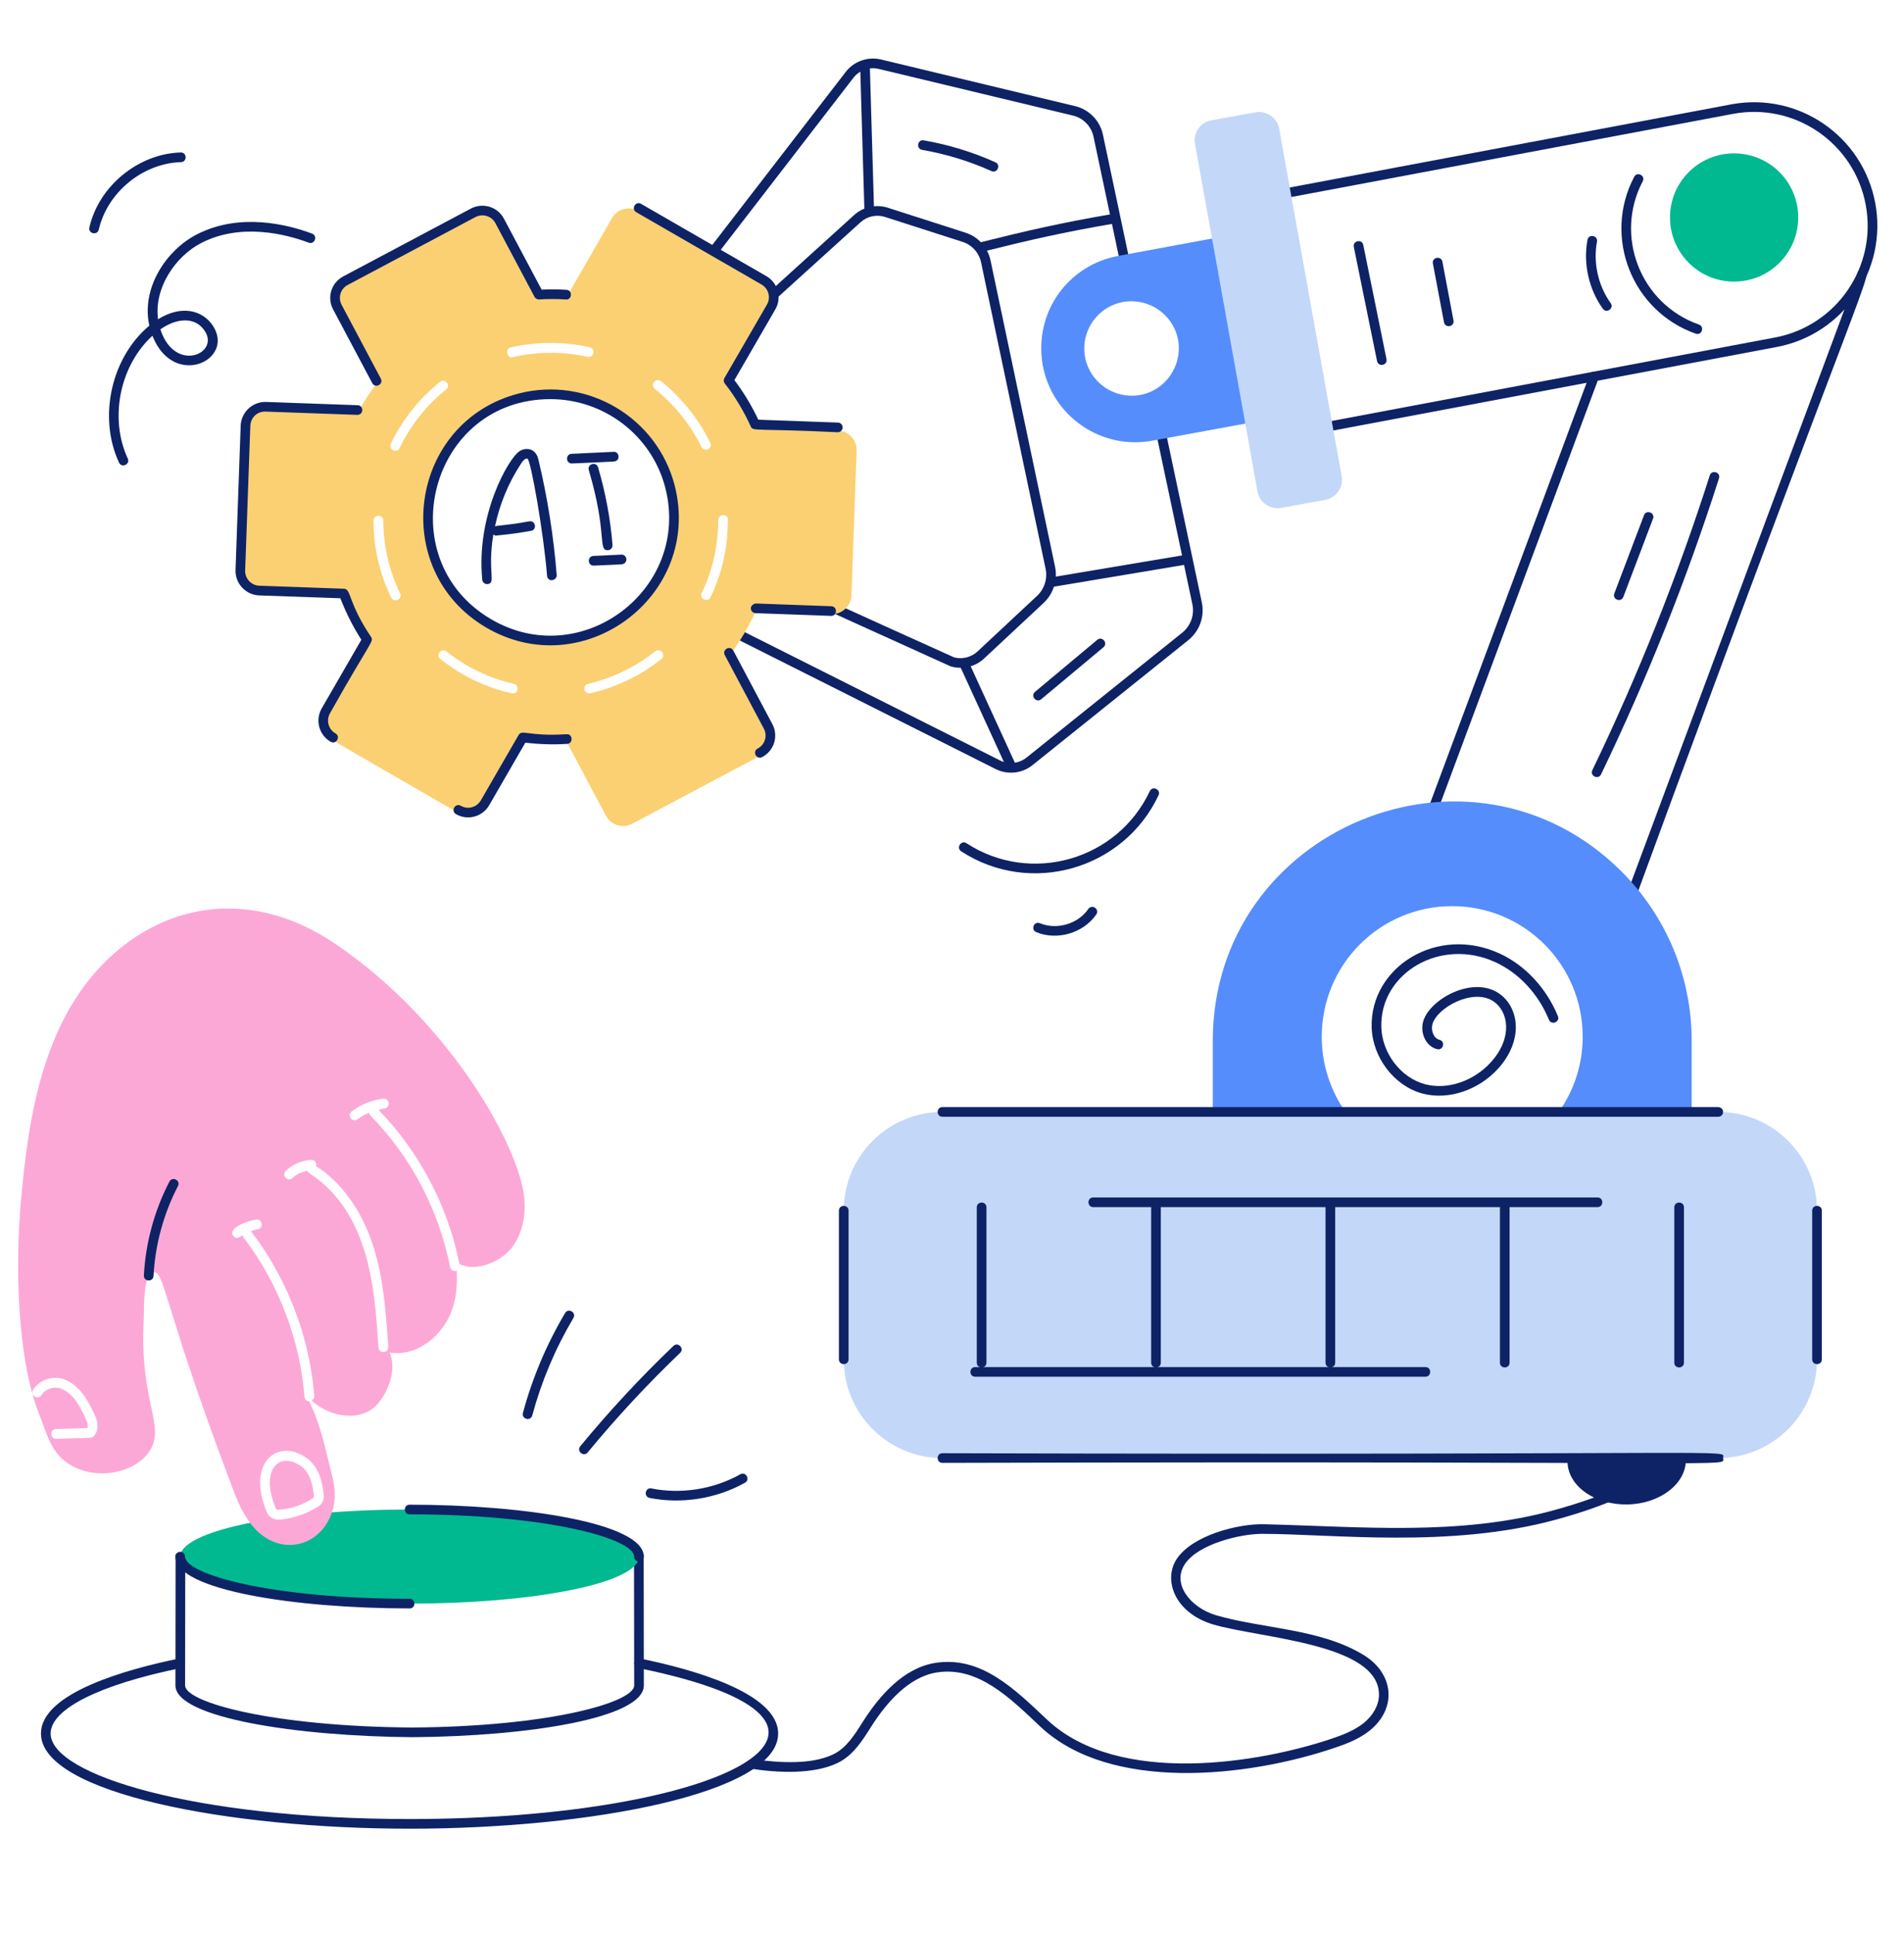 <svg id="ai-automation" viewBox="5.94 6.16 98.56 100.1" xml:space="preserve" xmlns="http://www.w3.org/2000/svg" style="max-height: 500px" width="98.56" height="100.1">
  <g>
    <g>
      <g>
        <g>
          <path d="M59.828,95.557c-1.589-1.498-3.257-3.183-5.411-2.833&#10;&#9;&#9;&#9;&#9;&#9;c-1.446,0.235-2.601,1.571-3.387,2.814c-0.464,0.733-0.943,1.491-1.739,1.871&#10;&#9;&#9;&#9;&#9;&#9;c-1.242,0.596-3.095,0.508-4.456,0.296c-0.325-0.051-0.252-0.545,0.078-0.494&#10;&#9;&#9;&#9;&#9;&#9;c0.188,0.03,0.367,0.05,0.555,0.069c1.605,0.177,2.785,0.073,3.607-0.322&#10;&#9;&#9;&#9;&#9;&#9;c0.666-0.318,1.087-0.983,1.532-1.688c0.874-1.38,2.123-2.779,3.729-3.04&#10;&#9;&#9;&#9;&#9;&#9;c2.382-0.385,4.11,1.334,5.832,2.96c3.709,3.439,10.999,2.217,14.722,0.952&#10;&#9;&#9;&#9;&#9;&#9;c0.54-0.18,1.156-0.416,1.643-0.803c0.492-0.402,0.781-0.929,0.789-1.444&#10;&#9;&#9;&#9;&#9;&#9;c0.039-2.676-6.096-2.929-8.592-3.66c-2.012-0.609-2.591-2.33-1.867-3.404&#10;&#9;&#9;&#9;&#9;&#9;c0.817-1.212,3.155-1.808,4.483-1.782c5.01,0.12,10.114,0.624,15.023-0.723&#10;&#9;&#9;&#9;&#9;&#9;c2.889-0.793,4.737-1.722,4.826-2.424c0.031-0.243-0.183-0.498-0.636-0.757&#10;&#9;&#9;&#9;&#9;&#9;c-0.286-0.163-0.04-0.6,0.248-0.434c0.646,0.369,0.942,0.791,0.884,1.253&#10;&#9;&#9;&#9;&#9;&#9;c-0.153,1.213-2.907,2.216-5.189,2.843c-5.499,1.51-11.611,0.74-15.233,0.74&#10;&#9;&#9;&#9;&#9;&#9;c-1.089,0-3.279,0.504-3.992,1.562c-0.687,1.022,0.273,2.245,1.596,2.646&#10;&#9;&#9;&#9;&#9;&#9;c2.44,0.714,5.391,0.685,7.65,2.059c1.542,0.938,1.778,2.725,0.323,3.914&#10;&#9;&#9;&#9;&#9;&#9;c-0.55,0.437-1.217,0.693-1.797,0.887&#10;&#9;&#9;&#9;&#9;&#9;C70.442,98.182,63.42,98.889,59.828,95.557z" fill="#0e2365"/>
        </g>
      </g>
    </g>
    <g>
      <g>
        <path d="M93.208,81.688c0.029,1.25-1.319,2.298-3.006,2.337&#10;&#9;&#9;&#9;&#9;c-1.697,0.039-3.092-0.945-3.121-2.195c-0.029-1.26,1.319-2.298,3.016-2.337&#10;&#9;&#9;&#9;&#9;C91.784,79.454,93.179,80.428,93.208,81.688z" fill="#0e2365"/>
      </g>
    </g>
    <g>
      <g>
        <g>
          <path d="M27.146,100.808c-9.381,0-19.085-1.842-19.085-4.926&#10;&#9;&#9;&#9;&#9;&#9;c0-2.112,4.488-3.34,7.163-3.884c0.32-0.068,0.427,0.423,0.1,0.49&#10;&#9;&#9;&#9;&#9;&#9;c-4.234,0.861-6.763,2.129-6.763,3.394c0,2.137,7.468,4.426,18.585,4.426&#10;&#9;&#9;&#9;&#9;&#9;c16.183,0,25.829-4.966,11.822-7.819c-0.326-0.067-0.221-0.559,0.1-0.49&#10;&#9;&#9;&#9;&#9;&#9;c2.672,0.544,7.153,1.773,7.153,3.884&#10;&#9;&#9;&#9;&#9;&#9;C46.222,98.965,36.523,100.808,27.146,100.808z" fill="#0e2365"/>
        </g>
      </g>
    </g>
    <g>
      <g>
        <g>
          <g>
            <path d="M27.293,96.071c-5.951-0.043-12.272-0.997-12.272-2.68&#10;&#9;&#9;&#9;&#9;&#9;&#9;c0-0.009,0.009-6.775,0.009-6.775l0.5,0.001l-0.009,6.774&#10;&#9;&#9;&#9;&#9;&#9;&#9;c0,0.875,4.479,2.128,11.772,2.18c7.107-0.051,11.475-1.304,11.475-2.18&#10;&#9;&#9;&#9;&#9;&#9;&#9;l-0.009-6.774l0.5-0.001c0,0,0.009,6.766,0.009,6.775&#10;&#9;&#9;&#9;&#9;&#9;&#9;C39.267,95.094,33.243,96.028,27.293,96.071z" fill="#0e2365"/>
          </g>
        </g>
        <g>
          <g>
            <path d="M27.144,84.288c-1.672,0-3.261,0.072-4.704,0.2&#10;&#9;&#9;&#9;&#9;&#9;&#9;c-0.742,0.866-2.086,0.932-2.943,0.375c-2.584,0.448-4.227,1.117-4.227,1.864&#10;&#9;&#9;&#9;&#9;&#9;&#9;c0,1.344,5.311,2.43,11.874,2.43s11.874-1.086,11.874-2.43&#10;&#9;&#9;&#9;&#9;&#9;&#9;C39.018,85.383,33.707,84.288,27.144,84.288z" fill="#01b990"/>
          </g>
        </g>
        <g>
          <g>
            <path d="M33.072,68.102c-0.286-2.628-3.782-8.973-9.656-13.011&#10;&#9;&#9;&#9;&#9;&#9;&#9;c-5.705-3.939-11.512-1.34-14.149,3.761&#10;&#9;&#9;&#9;&#9;&#9;&#9;c-1.484,2.877-1.942,6.16-2.236,9.382c-0.303,3.342-0.228,8.16,0.935,11.12&#10;&#9;&#9;&#9;&#9;&#9;&#9;c0.366,0.915,0.579,1.901,1.423,2.5c1.41,1.002,3.499,0.569,4.259-0.539&#10;&#9;&#9;&#9;&#9;&#9;&#9;c0.918-1.316-0.479-2.524-0.274-6.729c0.03-0.485-0.029-2.121,0.325-2.429&#10;&#9;&#9;&#9;&#9;&#9;&#9;c0.757-0.686,0.408,0.809,4.208,10.835c0.295,0.803,0.62,1.616,1.199,2.257&#10;&#9;&#9;&#9;&#9;&#9;&#9;c1.433,1.575,3.659,0.905,4.106-1.138c0.173-0.813-0.071-1.504-0.264-2.318&#10;&#9;&#9;&#9;&#9;&#9;&#9;c-0.242-1.031-0.528-2.14-1.001-3.101c-0.128-0.005-0.235-0.101-0.244-0.231&#10;&#9;&#9;&#9;&#9;&#9;&#9;c-0.23-2.963-1.353-5.896-3.161-8.258c-0.026-0.034-0.024-0.076-0.031-0.116&#10;&#9;&#9;&#9;&#9;&#9;&#9;c-0.045,0.03-0.097,0.049-0.14,0.083c-0.11,0.088-0.271,0.068-0.356-0.041&#10;&#9;&#9;&#9;&#9;&#9;&#9;c-0.31-0.389,0.7-0.78,1.187-0.846c0.33-0.048,0.403,0.459,0.067,0.503&#10;&#9;&#9;&#9;&#9;&#9;&#9;c-0.119,0.016-0.232,0.056-0.345,0.095c0.057,0.102,2.886,3.399,3.284,8.539&#10;&#9;&#9;&#9;&#9;&#9;&#9;c0.008,0.102-0.056,0.179-0.14,0.226c0.925,0.864,2.57,1.155,3.43,0.168&#10;&#9;&#9;&#9;&#9;&#9;&#9;c0.589-0.691,0.976-1.809,0.61-2.653c1.423,0.244,2.805-0.894,3.253-2.277&#10;&#9;&#9;&#9;&#9;&#9;&#9;c0.219-0.64,0.252-1.308,0.218-1.975c-0.017,0.007-0.026,0.026-0.044,0.029&#10;&#9;&#9;&#9;&#9;&#9;&#9;c-0.146,0.026-0.273-0.069-0.298-0.201c-0.568-2.934-2.035-5.723-4.133-7.852&#10;&#9;&#9;&#9;&#9;&#9;&#9;c-0.037-0.037-0.046-0.087-0.055-0.135c-0.21,0.09-0.414,0.198-0.598,0.336&#10;&#9;&#9;&#9;&#9;&#9;&#9;c-0.269,0.202-0.574-0.207-0.304-0.407c0.474-0.355,1.037-0.581,1.626-0.653&#10;&#9;&#9;&#9;&#9;&#9;&#9;c0.338-0.045,0.393,0.464,0.062,0.504c-0.102,0.012-0.198,0.053-0.298,0.076&#10;&#9;&#9;&#9;&#9;&#9;&#9;c2.114,2.175,3.597,4.998,4.184,7.972c0.868,0.44,2.135-0.118,2.689-0.816&#10;&#9;&#9;&#9;&#9;&#9;&#9;C32.991,70.034,33.174,69.038,33.072,68.102z M10.611,80.574&#10;&#9;&#9;&#9;&#9;&#9;&#9;c-0.18,0.006,0.653-0.021-1.764,0.056c-0.332,0-0.338-0.498-0.008-0.508&#10;&#9;&#9;&#9;&#9;&#9;&#9;l1.626-0.051c0.068-0.211-0.078-0.431-0.114-0.535&#10;&#9;&#9;&#9;&#9;&#9;&#9;c-0.218-0.48-0.594-1.278-1.279-1.514c-0.353-0.125-0.786,0.029-0.986,0.344&#10;&#9;&#9;&#9;&#9;&#9;&#9;c-0.18,0.283-0.61,0.011-0.429-0.273c0.327-0.513,1.005-0.751,1.581-0.551&#10;&#9;&#9;&#9;&#9;&#9;&#9;c0.881,0.305,1.342,1.272,1.632,1.911&#10;&#9;&#9;&#9;&#9;&#9;&#9;C11.153,80.074,10.868,80.566,10.611,80.574z M21.829,81.637&#10;&#9;&#9;&#9;&#9;&#9;&#9;c0.671,0.491,0.818,1.334,0.87,1.925c0.021,0.223-0.088,0.445-0.278,0.566&#10;&#9;&#9;&#9;&#9;&#9;&#9;c0,0,0,0,0,0c-1.103,0.703-2.203,0.698-2.103,0.68&#10;&#9;&#9;&#9;&#9;&#9;&#9;c-0.243,0-0.472-0.15-0.564-0.373C18.67,81.853,20.33,80.542,21.829,81.637z&#10;&#9;&#9;&#9;&#9;&#9;&#9; M25.263,70.667c0.539,1.69,0.659,3.475,0.774,5.201&#10;&#9;&#9;&#9;&#9;&#9;&#9;c0.01,0.14-0.096,0.261-0.236,0.27c-0.006,0-0.012,0-0.017,0&#10;&#9;&#9;&#9;&#9;&#9;&#9;c-0.133,0-0.244-0.103-0.253-0.237c-0.114-1.696-0.231-3.449-0.752-5.081&#10;&#9;&#9;&#9;&#9;&#9;&#9;c-0.98-3.078-2.805-3.831-2.958-4.062c-0.271,0.063-0.532,0.176-0.732,0.367&#10;&#9;&#9;&#9;&#9;&#9;&#9;c-0.244,0.231-0.594-0.134-0.351-0.367c0.348-0.334,0.826-0.541,1.309-0.568&#10;&#9;&#9;&#9;&#9;&#9;&#9;c0.138-0.014,0.259,0.099,0.268,0.239c0.002,0.029-0.019,0.049-0.026,0.075&#10;&#9;&#9;&#9;&#9;&#9;&#9;C23.62,67.356,24.675,68.822,25.263,70.667z" fill="#fca8d7"/>
          </g>
        </g>
        <g>
          <g>
            <path d="M38.767,86.727c0-0.914-4.422-2.189-11.623-2.189&#10;&#9;&#9;&#9;&#9;&#9;&#9;c-0.331,0-0.331-0.5,0-0.5c5.877,0,12.123,0.942,12.123,2.689&#10;&#9;&#9;&#9;&#9;&#9;&#9;C39.267,87.058,38.767,87.058,38.767,86.727z" fill="#0e2365"/>
          </g>
        </g>
      </g>
      <g>
        <g>
          <path d="M27.144,89.407c-5.877,0-12.124-0.939-12.124-2.68&#10;&#9;&#9;&#9;&#9;&#9;c0-0.331,0.5-0.331,0.5,0c0,0.91,4.422,2.18,11.624,2.18&#10;&#9;&#9;&#9;&#9;&#9;C27.475,88.907,27.475,89.407,27.144,89.407z" fill="#0e2365"/>
        </g>
      </g>
    </g>
    <g>
      <g>
        <g>
          <path d="M13.388,72.17c0.088-1.683,0.545-3.361,1.321-4.853&#10;&#9;&#9;&#9;&#9;&#9;c0.153-0.292,0.596-0.063,0.443,0.23c-0.743,1.429-1.181,3.037-1.265,4.649&#10;&#9;&#9;&#9;&#9;&#9;C13.87,72.53,13.371,72.502,13.388,72.17z" fill="#0e2365"/>
        </g>
      </g>
      <g>
        <g>
          <g>
            <path d="M20.321,84.301c0.649-0.034,1.246-0.23,1.825-0.6&#10;&#9;&#9;&#9;&#9;&#9;&#9;c0.03-0.019,0.049-0.058,0.046-0.093c-0.068-0.784-0.279-1.279-0.663-1.56&#10;&#9;&#9;&#9;&#9;&#9;&#9;c-1.076-0.786-2.179,0.11-1.306,2.194&#10;&#9;&#9;&#9;&#9;&#9;&#9;C20.238,84.277,20.286,84.303,20.321,84.301z" fill="#fca8d7"/>
          </g>
        </g>
      </g>
    </g>
    <g>
      <g>
        <path d="M90.011,52.808c12.702-34.14,11.982-32.118,12.079-32.518&#10;&#9;&#9;&#9;&#9;c0.033-0.134,0.173-0.214,0.303-0.183c0.609,0.149,0.456-0.845-11.913,32.876&#10;&#9;&#9;&#9;&#9;C90.365,53.292,89.895,53.12,90.011,52.808z" fill="#0e2365"/>
      </g>
    </g>
    <g>
      <g>
        <path d="M79.786,48.229l8.438-22.67c0.115-0.311,0.583-0.135,0.469,0.175&#10;&#9;&#9;&#9;&#9;l-8.438,22.67C80.141,48.712,79.671,48.54,79.786,48.229z" fill="#0e2365"/>
      </g>
    </g>
    <g>
      <g>
        <path d="M93.51,60.042v5.712h-9.179c2.104-1.138,3.537-3.375,3.537-5.936&#10;&#9;&#9;&#9;&#9;c0-3.741-3.029-6.759-6.759-6.759c-3.73,0-6.749,3.019-6.749,6.759&#10;&#9;&#9;&#9;&#9;c0,2.561,1.423,4.798,3.527,5.936h-9.168v-5.712&#10;&#9;&#9;&#9;&#9;c0-11.035,13.404-16.53,21.162-8.772C92.128,53.516,93.51,56.617,93.51,60.042z" fill="#558dfd"/>
      </g>
    </g>
    <g>
      <g>
        <path d="M99.997,68.821v7.693c0,2.824-2.287,5.111-5.111,5.111H54.727&#10;&#9;&#9;&#9;&#9;c-2.824,0-5.111-2.287-5.111-5.111v-7.693c0-2.824,2.287-5.111,5.111-5.111&#10;&#9;&#9;&#9;&#9;h40.159C97.71,63.71,99.997,65.997,99.997,68.821z" fill="#c3d7f9"/>
      </g>
    </g>
    <g>
      <g>
        <path d="M99.747,76.514v-7.693c0-0.331,0.5-0.331,0.5,0v7.693&#10;&#9;&#9;&#9;&#9;C100.247,76.844,99.747,76.844,99.747,76.514z" fill="#0e2365"/>
      </g>
    </g>
    <g>
      <g>
        <path d="M94.886,63.96H54.726c-0.331,0-0.331-0.5,0-0.5H94.886&#10;&#9;&#9;&#9;&#9;c0.138,0,0.25,0.112,0.25,0.25S95.023,63.96,94.886,63.96z" fill="#0e2365"/>
      </g>
    </g>
    <g>
      <g>
        <path d="M49.366,76.514v-7.693c0-0.331,0.5-0.331,0.5,0v7.693&#10;&#9;&#9;&#9;&#9;C49.866,76.844,49.366,76.844,49.366,76.514z" fill="#0e2365"/>
      </g>
    </g>
    <g>
      <g>
        <path d="M54.726,81.874c-0.331,0-0.331-0.5,0-0.5&#10;&#9;&#9;&#9;&#9;c42.423,0.117,40.409-0.24,40.409,0.25C95.136,82.119,97.051,81.757,54.726,81.874z" fill="#0e2365"/>
      </g>
    </g>
    <g>
      <g>
        <g>
          <path d="M57.442,45.945l-13.594-6.83c-0.116-0.059-0.169-0.197-0.119-0.318&#10;&#9;&#9;&#9;&#9;&#9;c1.3-3.103,1.19-3.087,1.377-3.164c0.187-0.07-0.414-0.24,10.212,4.546&#10;&#9;&#9;&#9;&#9;&#9;c0.404,0.121,0.89,0.01,1.225-0.303l3.08-2.876&#10;&#9;&#9;&#9;&#9;&#9;c0.379-0.354,0.549-0.891,0.443-1.398l-3.34-15.856&#10;&#9;&#9;&#9;&#9;&#9;c-0.104-0.501-0.471-0.91-0.957-1.066l-4.021-1.292&#10;&#9;&#9;&#9;&#9;&#9;c-0.438-0.139-0.918-0.035-1.257,0.271l-4.562,4.134&#10;&#9;&#9;&#9;&#9;&#9;c-0.093,0.085-0.233,0.086-0.33,0.005l-2.88-2.452&#10;&#9;&#9;&#9;&#9;&#9;c-0.102-0.086-0.117-0.237-0.036-0.343l7.023-9.104&#10;&#9;&#9;&#9;&#9;&#9;c0.427-0.565,1.151-0.825,1.842-0.659l10.051,2.415&#10;&#9;&#9;&#9;&#9;&#9;c0.718,0.172,1.28,0.75,1.433,1.472l1.461,6.906&#10;&#9;&#9;&#9;&#9;&#9;c0.07,0.324-0.423,0.425-0.488,0.104l-1.461-6.906&#10;&#9;&#9;&#9;&#9;&#9;c-0.113-0.535-0.53-0.962-1.062-1.089L51.431,9.728&#10;&#9;&#9;&#9;&#9;&#9;c-0.493-0.118-1.018,0.066-1.327,0.476l-6.879,8.917l2.531,2.155l4.399-3.987&#10;&#9;&#9;&#9;&#9;&#9;c0.472-0.427,1.142-0.57,1.745-0.377l4.021,1.292&#10;&#9;&#9;&#9;&#9;&#9;c0.658,0.211,1.154,0.763,1.295,1.439l3.34,15.856&#10;&#9;&#9;&#9;&#9;&#9;c0.141,0.678-0.086,1.393-0.592,1.866l-3.08,2.876&#10;&#9;&#9;&#9;&#9;&#9;c-0.465,0.436-1.131,0.59-1.743,0.404l-9.81-4.446l-1.052,2.571l13.391,6.729&#10;&#9;&#9;&#9;&#9;&#9;c0.46,0.243,1.012,0.189,1.411-0.132l8.054-6.459&#10;&#9;&#9;&#9;&#9;&#9;c0.442-0.355,0.645-0.921,0.527-1.477l-2.054-9.708&#10;&#9;&#9;&#9;&#9;&#9;c-0.07-0.324,0.422-0.427,0.488-0.104l2.054,9.708&#10;&#9;&#9;&#9;&#9;&#9;c0.157,0.741-0.112,1.496-0.703,1.97l-8.054,6.459&#10;&#9;&#9;&#9;&#9;&#9;C58.85,46.195,58.087,46.284,57.442,45.945z" fill="#0e2365"/>
        </g>
      </g>
      <g>
        <g>
          <path d="M49.305,28.441l-4.279-0.152c-0.26-0.607-0.775-1.511-1.372-2.277&#10;&#9;&#9;&#9;&#9;&#9;l2.206-3.802c0.274-0.478,0.112-1.098-0.376-1.382l-6.485-3.741&#10;&#9;&#9;&#9;&#9;&#9;c-0.478-0.285-1.098-0.122-1.382,0.366l-2.368,4.117&#10;&#9;&#9;&#9;&#9;&#9;c-0.468-0.03-0.945-0.03-1.413,0l-2.033-3.822&#10;&#9;&#9;&#9;&#9;&#9;c-0.254-0.488-0.874-0.671-1.372-0.407l-6.607,3.507&#10;&#9;&#9;&#9;&#9;&#9;c-0.498,0.264-0.681,0.874-0.417,1.362l2.023,3.822&#10;&#9;&#9;&#9;&#9;&#9;c-0.376,0.478-0.701,0.986-0.986,1.514l-4.737-0.173&#10;&#9;&#9;&#9;&#9;&#9;c-0.559-0.02-1.037,0.417-1.057,0.976l-0.264,7.491&#10;&#9;&#9;&#9;&#9;&#9;c-0.02,0.559,0.417,1.027,0.976,1.047l4.381,0.152&#10;&#9;&#9;&#9;&#9;&#9;c0.281,0.795,0.712,1.672,1.199,2.378l-2.135,3.7&#10;&#9;&#9;&#9;&#9;&#9;c-0.274,0.478-0.112,1.098,0.376,1.372l6.485,3.751&#10;&#9;&#9;&#9;&#9;&#9;c0.478,0.274,1.098,0.112,1.382-0.376l1.952-3.375&#10;&#9;&#9;&#9;&#9;&#9;c0.752,0.102,1.514,0.132,2.277,0.081l2.023,3.802&#10;&#9;&#9;&#9;&#9;&#9;c0.264,0.498,0.864,0.681,1.362,0.427l6.617-3.517&#10;&#9;&#9;&#9;&#9;&#9;c0.498-0.264,0.681-0.874,0.417-1.372l-2.013-3.802&#10;&#9;&#9;&#9;&#9;&#9;c0.549-0.722,1.006-1.494,1.372-2.307l3.913,0.142&#10;&#9;&#9;&#9;&#9;&#9;c0.559,0.02,1.027-0.417,1.047-0.976l0.264-7.481&#10;&#9;&#9;&#9;&#9;&#9;C50.301,28.928,49.864,28.461,49.305,28.441z M32.381,24.141&#10;&#9;&#9;&#9;&#9;&#9;c1.331-0.305,2.755-0.305,4.086-0.01c0.328,0.076,0.218,0.569-0.112,0.498&#10;&#9;&#9;&#9;&#9;&#9;c-1.26-0.285-2.602-0.274-3.852,0.01&#10;&#9;&#9;&#9;&#9;&#9;C32.234,24.774,32.026,24.223,32.381,24.141z M26.171,29.122&#10;&#9;&#9;&#9;&#9;&#9;c0.59-1.23,1.474-2.338,2.541-3.192c0.265-0.217,0.582,0.178,0.315,0.396&#10;&#9;&#9;&#9;&#9;&#9;c-1.006,0.803-1.84,1.85-2.399,3.019&#10;&#9;&#9;&#9;&#9;&#9;C26.499,29.636,26.024,29.441,26.171,29.122z M26.191,37.091&#10;&#9;&#9;&#9;&#9;&#9;c-0.61-1.25-0.915-2.592-0.915-3.984c0-0.337,0.508-0.337,0.508,0&#10;&#9;&#9;&#9;&#9;&#9;c0,1.321,0.295,2.582,0.864,3.761C26.796,37.161,26.326,37.395,26.191,37.091z&#10;&#9;&#9;&#9;&#9;&#9; M32.473,42.051c-0.02,0-0.041,0-0.051-0.01&#10;&#9;&#9;&#9;&#9;&#9;c-1.342-0.295-2.612-0.915-3.68-1.769c-0.256-0.186,0.025-0.607,0.315-0.396&#10;&#9;&#9;&#9;&#9;&#9;c1.006,0.813,2.216,1.393,3.476,1.677&#10;&#9;&#9;&#9;&#9;&#9;C32.826,41.62,32.785,42.051,32.473,42.051z M40.177,40.262&#10;&#9;&#9;&#9;&#9;&#9;c-1.067,0.864-2.348,1.474-3.68,1.779c-0.01,0.01-0.03,0.01-0.051,0.01&#10;&#9;&#9;&#9;&#9;&#9;c-0.296,0-0.365-0.428-0.061-0.498c1.26-0.295,2.46-0.874,3.476-1.687&#10;&#9;&#9;&#9;&#9;&#9;c0.112-0.081,0.264-0.061,0.356,0.041C40.299,40.018,40.289,40.181,40.177,40.262&#10;&#9;&#9;&#9;&#9;&#9;z M36.02,39.093c-3.405,0.874-6.861-1.179-7.735-4.584&#10;&#9;&#9;&#9;&#9;&#9;c-0.874-3.405,1.179-6.871,4.584-7.745c3.415-0.864,6.881,1.189,7.755,4.594&#10;&#9;&#9;&#9;&#9;&#9;C41.489,34.763,39.435,38.229,36.02,39.093z M39.842,26.296&#10;&#9;&#9;&#9;&#9;&#9;c-0.264-0.216,0.03-0.614,0.315-0.407c1.067,0.854,1.952,1.962,2.551,3.192&#10;&#9;&#9;&#9;&#9;&#9;c0.155,0.309-0.328,0.504-0.457,0.213&#10;&#9;&#9;&#9;&#9;&#9;C41.682,28.136,40.848,27.099,39.842,26.296z M42.719,37.07&#10;&#9;&#9;&#9;&#9;&#9;c-0.133,0.298-0.604,0.08-0.457-0.213c0.569-1.179,0.854-2.45,0.854-3.761&#10;&#9;&#9;&#9;&#9;&#9;c0-0.358,0.508-0.354,0.508-0.041C43.587,33.382,43.703,35.019,42.719,37.07z" fill="#fbd072"/>
        </g>
      </g>
    </g>
    <g>
      <g>
        <g>
          <path d="M72.937,17.717L63.83,19.404c-2.549,0.461-4.395,2.87-3.913,5.662&#10;&#9;&#9;&#9;&#9;&#9;c0.488,2.643,3.029,4.391,5.672,3.903l9.118-1.677L72.937,17.717z M65.375,26.489&#10;&#9;&#9;&#9;&#9;&#9;c-1.271,0.468-2.673-0.173-3.151-1.433c-0.478-1.26,0.163-2.673,1.433-3.151&#10;&#9;&#9;&#9;&#9;&#9;c1.26-0.468,2.673,0.173,3.151,1.433&#10;&#9;&#9;&#9;&#9;&#9;C67.276,24.598,66.636,26.011,65.375,26.489z" fill="#558dfd"/>
        </g>
      </g>
    </g>
    <g>
      <g>
        <path d="M73.295,28.5l-2.271-12.065&#10;&#9;&#9;&#9;&#9;c-0.025-0.136,0.064-0.267,0.2-0.292l24.325-4.58&#10;&#9;&#9;&#9;&#9;c3.461-0.654,6.804,1.617,7.461,5.096c0.651,3.462-1.636,6.809-5.098,7.46&#10;&#9;&#9;&#9;&#9;l-24.325,4.58C73.455,28.726,73.322,28.638,73.295,28.5z M71.561,16.588&#10;&#9;&#9;&#9;&#9;l2.179,11.574l24.08-4.533c3.198-0.602,5.299-3.677,4.697-6.876&#10;&#9;&#9;&#9;&#9;c-0.599-3.192-3.672-5.302-6.877-4.698L71.561,16.588z" fill="#0e2365"/>
      </g>
    </g>
    <g>
      <g>
        <path d="M72.157,12.828l3.233,17.979c0.105,0.573-0.282,1.122-0.855,1.227&#10;&#9;&#9;&#9;&#9;l-2.275,0.412c-0.575,0.099-1.128-0.28-1.227-0.855l-3.233-17.979&#10;&#9;&#9;&#9;&#9;c-0.105-0.573,0.274-1.126,0.849-1.225l2.281-0.414&#10;&#9;&#9;&#9;&#9;C71.506,11.874,72.053,12.255,72.157,12.828z" fill="#c3d7f9"/>
      </g>
    </g>
    <g>
      <g>
        <path d="M99.024,17.411c0,1.84-1.484,3.324-3.324,3.324&#10;&#9;&#9;&#9;&#9;c-1.83,0-3.314-1.484-3.314-3.324c0-1.83,1.484-3.314,3.314-3.314&#10;&#9;&#9;&#9;&#9;C97.54,14.098,99.024,15.582,99.024,17.411z" fill="#01b990"/>
      </g>
    </g>
    <g>
      <g>
        <g>
          <path d="M45.159,44.903c0.381-0.202,0.519-0.662,0.321-1.031l-2.021-3.806&#10;&#9;&#9;&#9;&#9;&#9;c-0.154-0.292,0.285-0.526,0.441-0.234l2.021,3.806&#10;&#9;&#9;&#9;&#9;&#9;c0.329,0.617,0.095,1.376-0.528,1.707&#10;&#9;&#9;&#9;&#9;&#9;C45.103,45.501,44.867,45.057,45.159,44.903z" fill="#0e2365"/>
        </g>
      </g>
      <g>
        <g>
          <path d="M48.965,38.037c-1.712-0.062-4.064-0.147-3.916-0.142&#10;&#9;&#9;&#9;&#9;&#9;c-0.139-0.005-0.246-0.121-0.241-0.259c0.005-0.138,0.146-0.228,0.259-0.241&#10;&#9;&#9;&#9;&#9;&#9;l3.907,0.142C49.299,37.55,49.29,38.037,48.965,38.037z" fill="#0e2365"/>
        </g>
      </g>
      <g>
        <g>
          <path d="M49.31,28.531c-0.003,0-0.006,0-0.009,0&#10;&#9;&#9;&#9;&#9;&#9;c-4.313-0.207-4.379-0.031-4.5-0.301c-0.306-0.687-0.788-1.521-1.342-2.22&#10;&#9;&#9;&#9;&#9;&#9;c-0.063-0.081-0.071-0.192-0.021-0.28l2.203-3.806&#10;&#9;&#9;&#9;&#9;&#9;c0.208-0.358,0.089-0.825-0.283-1.039l-6.482-3.741&#10;&#9;&#9;&#9;&#9;&#9;c-0.289-0.167-0.031-0.6,0.25-0.433l6.482,3.74&#10;&#9;&#9;&#9;&#9;&#9;c0.606,0.348,0.817,1.12,0.466,1.723l-2.118,3.66&#10;&#9;&#9;&#9;&#9;&#9;c0.501,0.656,0.94,1.411,1.236,2.05l4.126,0.147&#10;&#9;&#9;&#9;&#9;&#9;c0.138,0.005,0.246,0.121,0.241,0.259&#10;&#9;&#9;&#9;&#9;&#9;C49.556,28.425,49.444,28.531,49.31,28.531z" fill="#0e2365"/>
        </g>
      </g>
      <g>
        <g>
          <path d="M25.211,25.991l-2.029-3.819&#10;&#9;&#9;&#9;&#9;&#9;c-0.327-0.615-0.095-1.377,0.521-1.704l6.61-3.512&#10;&#9;&#9;&#9;&#9;&#9;c0.613-0.328,1.385-0.096,1.711,0.518l1.953,3.677&#10;&#9;&#9;&#9;&#9;&#9;c0.417-0.021,0.847-0.018,1.284,0.009c0.351,0.022,0.273,0.548-0.031,0.499&#10;&#9;&#9;&#9;&#9;&#9;c-0.472-0.03-0.938-0.03-1.382,0c-0.073,0.009-0.19-0.045-0.237-0.132&#10;&#9;&#9;&#9;&#9;&#9;l-2.028-3.819c-0.196-0.37-0.661-0.51-1.035-0.311l-6.61,3.512&#10;&#9;&#9;&#9;&#9;&#9;c-0.377,0.201-0.509,0.661-0.314,1.028l2.029,3.819&#10;&#9;&#9;&#9;&#9;&#9;C25.807,26.048,25.366,26.283,25.211,25.991z" fill="#0e2365"/>
        </g>
      </g>
      <g>
        <g>
          <path d="M23.059,44.552c-0.603-0.34-0.813-1.112-0.47-1.722l2.057-3.559&#10;&#9;&#9;&#9;&#9;&#9;c-0.383-0.59-0.774-1.337-1.085-2.146l-4.21-0.148&#10;&#9;&#9;&#9;&#9;&#9;c-0.694-0.03-1.24-0.618-1.219-1.31l0.267-7.484&#10;&#9;&#9;&#9;&#9;&#9;c0.029-0.681,0.596-1.22,1.271-1.22c0.013,0,0.025,0,0.039,0&#10;&#9;&#9;&#9;&#9;&#9;l4.743,0.169c0.32,0.011,0.327,0.498-0.018,0.5l-4.742-0.169&#10;&#9;&#9;&#9;&#9;&#9;c-0.442-0.019-0.775,0.312-0.794,0.739l-0.267,7.481&#10;&#9;&#9;&#9;&#9;&#9;c-0.014,0.426,0.311,0.774,0.738,0.793l4.375,0.154&#10;&#9;&#9;&#9;&#9;&#9;c0.39,0.015,0.203,0.716,1.401,2.491c0.167,0.247-0.02,0.21-2.123,3.956&#10;&#9;&#9;&#9;&#9;&#9;c-0.207,0.367-0.082,0.833,0.281,1.038&#10;&#9;&#9;&#9;&#9;&#9;C23.592,44.278,23.348,44.714,23.059,44.552z" fill="#0e2365"/>
        </g>
      </g>
      <g>
        <g>
          <path d="M29.544,48.297c-0.287-0.165-0.036-0.599,0.25-0.433&#10;&#9;&#9;&#9;&#9;&#9;c0.364,0.213,0.828,0.081,1.038-0.283l1.952-3.377&#10;&#9;&#9;&#9;&#9;&#9;c0.184-0.311,0.502,0.082,2.478-0.042c0.326-0.038,0.368,0.478,0.033,0.499&#10;&#9;&#9;&#9;&#9;&#9;c-0.698,0.046-1.425,0.025-2.16-0.063l-1.869,3.233&#10;&#9;&#9;&#9;&#9;&#9;C30.918,48.438,30.144,48.646,29.544,48.297z" fill="#0e2365"/>
        </g>
      </g>
      <g>
        <g>
          <path d="M31.076,38.621c-5.033-2.985-3.967-10.637,1.73-12.099&#10;&#9;&#9;&#9;&#9;&#9;c3.546-0.898,7.155,1.247,8.061,4.774&#10;&#9;&#9;&#9;&#9;&#9;C42.31,36.985,36.123,41.615,31.076,38.621z M34.436,26.818&#10;&#9;&#9;&#9;&#9;&#9;c-6.244,0-8.369,8.251-3.105,11.373c4.676,2.775,10.383-1.52,9.052-6.771&#10;&#9;&#9;&#9;&#9;&#9;C39.675,28.66,37.172,26.818,34.436,26.818z" fill="#0e2365"/>
        </g>
      </g>
      <g>
        <path d="M33.465 29.453c-.191-.093-.444-.066-.644.067-.569.38-2.246 3.314-1.917 6.646.013.129.122.226.249.226.008 0 .017-0.0.024-.001.461-.044-.019-.602.3-2.568.039.029.079.057.141.057.314-.036.851-.071 1.81-.246.321-.059.242-.545-.09-.492-1.149.211-1.53.198-1.774.255.24-1.134.687-2.236 1.342-3.234.075-.114.215-.311.341-.259.175.086.839 3.873 1.011 6.051.028.357.522.271.498-.039-.156-1.984-.471-3.979-.936-5.929C33.789 29.854 33.724 29.579 33.465 29.453zM37.397 34.637c.007 0 .014-0.0.021-.001.138-.011.24-.132.229-.27-.11-1.358-.362-2.71-.748-4.017-.093-.317-.574-.176-.48.142C37.393 33.785 36.877 34.637 37.397 34.637z" fill="#0e2365"/>
        <path d="m37.698 29.545-2.169.103c-.323.015-.311.5.012.5.101 0 2.281-.102 2.181-.104C38.063 30.028 38.012 29.514 37.698 29.545zM38.102 34.866l-1.445.068c-.323.015-.311.5.012.5.101 0 1.558-.068 1.457-.069.138-.006.244-.124.238-.261C38.357 34.966 38.234 34.848 38.102 34.866z" fill="#0e2365"/>
      </g>
    </g>
    <g>
      <g>
        <path d="M77.222,24.847l-1.202-5.906c-0.066-0.325,0.425-0.424,0.49-0.1&#10;&#9;&#9;&#9;&#9;l1.202,5.906C77.778,25.072,77.289,25.171,77.222,24.847z" fill="#0e2365"/>
      </g>
    </g>
    <g>
      <g>
        <path d="M80.688,22.84l-0.575-3.043c-0.061-0.327,0.43-0.414,0.492-0.093&#10;&#9;&#9;&#9;&#9;l0.575,3.043C81.241,23.07,80.752,23.166,80.688,22.84z" fill="#0e2365"/>
      </g>
    </g>
    <g>
      <g>
        <path d="M56.664,18.708c2.486-0.622,4.236-1.021,6.901-1.479&#10;&#9;&#9;&#9;&#9;c0.135-0.025,0.266,0.069,0.288,0.205c0.023,0.136-0.067,0.265-0.204,0.289&#10;&#9;&#9;&#9;&#9;c-2.649,0.454-4.39,0.851-6.864,1.471&#10;&#9;&#9;&#9;&#9;C56.457,19.271,56.349,18.787,56.664,18.708z" fill="#0e2365"/>
      </g>
    </g>
    <g>
      <g>
        <path d="M60.383,36.038l6.759-1.132c0.323-0.057,0.411,0.438,0.082,0.493&#10;&#9;&#9;&#9;&#9;l-6.759,1.132C60.139,36.589,60.056,36.093,60.383,36.038z" fill="#0e2365"/>
      </g>
    </g>
    <g>
      <g>
        <path d="M58.064,45.941l-2.46-5.369c-0.138-0.3,0.317-0.51,0.455-0.208&#10;&#9;&#9;&#9;&#9;l2.46,5.369C58.657,46.033,58.202,46.241,58.064,45.941z" fill="#0e2365"/>
      </g>
    </g>
    <g>
      <g>
        <path d="M59.517,41.967l3.221-2.69c0.253-0.214,0.574,0.173,0.32,0.384&#10;&#9;&#9;&#9;&#9;l-3.221,2.69C59.583,42.563,59.264,42.177,59.517,41.967z" fill="#0e2365"/>
      </g>
    </g>
    <g>
      <g>
        <path d="M50.687,17.09c-0.003-0.101-0.23-7.824-0.216-7.334&#10;&#9;&#9;&#9;&#9;c-0.009-0.333,0.49-0.347,0.5-0.015l0.216,7.349&#10;&#9;&#9;&#9;&#9;C51.187,17.421,50.687,17.421,50.687,17.09z" fill="#0e2365"/>
      </g>
    </g>
    <g>
      <g>
        <path d="M57.261,15.014c-1.146-0.514-2.353-0.883-3.588-1.098&#10;&#9;&#9;&#9;&#9;c-0.331-0.057-0.233-0.56,0.086-0.492c1.276,0.221,2.523,0.603,3.707,1.134&#10;&#9;&#9;&#9;&#9;C57.771,14.695,57.559,15.15,57.261,15.014z" fill="#0e2365"/>
      </g>
    </g>
    <g>
      <g>
        <g>
          <path d="M56.503,76.686v-8.037c0-0.331,0.5-0.331,0.5,0v8.037&#10;&#9;&#9;&#9;&#9;&#9;C57.003,77.016,56.503,77.016,56.503,76.686z" fill="#0e2365"/>
        </g>
      </g>
      <g>
        <g>
          <path d="M65.529,76.686v-8.037c0-0.331,0.5-0.331,0.5,0v8.037&#10;&#9;&#9;&#9;&#9;&#9;C66.029,77.016,65.529,77.016,65.529,76.686z" fill="#0e2365"/>
        </g>
      </g>
      <g>
        <g>
          <path d="M74.556,76.686v-8.037c0-0.331,0.5-0.331,0.5,0v8.037&#10;&#9;&#9;&#9;&#9;&#9;C75.056,77.016,74.556,77.016,74.556,76.686z" fill="#0e2365"/>
        </g>
      </g>
      <g>
        <g>
          <path d="M83.583,76.686v-8.037c0-0.331,0.5-0.331,0.5,0v8.037&#10;&#9;&#9;&#9;&#9;&#9;C84.083,77.016,83.583,77.016,83.583,76.686z" fill="#0e2365"/>
        </g>
      </g>
      <g>
        <g>
          <path d="M92.61,76.686v-8.037c0-0.331,0.5-0.331,0.5,0v8.037&#10;&#9;&#9;&#9;&#9;&#9;C93.11,77.016,92.61,77.016,92.61,76.686z" fill="#0e2365"/>
        </g>
      </g>
    </g>
    <g>
      <g>
        <path d="M79.574,62.759c-1.46-0.391-2.592-1.869-2.631-3.439&#10;&#9;&#9;&#9;&#9;c-0.077-3.108,3.397-5.308,6.645-3.799c1.312,0.61,2.403,1.787,2.995,3.228&#10;&#9;&#9;&#9;&#9;c0.126,0.304-0.335,0.496-0.463,0.189c-0.544-1.326-1.544-2.406-2.743-2.964&#10;&#9;&#9;&#9;&#9;c-2.868-1.335-6.004,0.555-5.934,3.333c0.034,1.357,1.006,2.633,2.26,2.968&#10;&#9;&#9;&#9;&#9;c1.146,0.308,2.515-0.15,3.409-1.134c1.137-1.252,0.937-2.626,0.122-3.163&#10;&#9;&#9;&#9;&#9;c-1.05-0.69-2.913,0.337-3.147,1.198c-0.083,0.311,0.062,0.727,0.365,0.8&#10;&#9;&#9;&#9;&#9;c0.318,0.077,0.209,0.561-0.117,0.486c-0.588-0.142-0.886-0.837-0.73-1.417&#10;&#9;&#9;&#9;&#9;c0.313-1.154,2.534-2.391,3.905-1.485c1.059,0.698,1.331,2.418-0.027,3.917&#10;&#9;&#9;&#9;&#9;C82.507,62.549,80.95,63.124,79.574,62.759z" fill="#0e2365"/>
      </g>
    </g>
    <g>
      <g>
        <path d="M88.368,46.02c2.369-4.916,4.414-10.048,6.078-15.254&#10;&#9;&#9;&#9;&#9;c0.102-0.313,0.578-0.164,0.477,0.152c-1.672,5.228-3.726,10.382-6.104,15.318&#10;&#9;&#9;&#9;&#9;C88.676,46.533,88.224,46.32,88.368,46.02z" fill="#0e2365"/>
      </g>
    </g>
    <g>
      <g>
        <path d="M89.505,36.876l1.536-4.049c0.114-0.306,0.587-0.133,0.467,0.178&#10;&#9;&#9;&#9;&#9;l-1.536,4.049C89.853,37.364,89.386,37.184,89.505,36.876z" fill="#0e2365"/>
      </g>
    </g>
    <g>
      <g>
        <path d="M93.719,23.43c-3.306-1.163-4.82-5.018-3.185-8.119&#10;&#9;&#9;&#9;&#9;c0.152-0.29,0.597-0.061,0.441,0.233c-1.485,2.819-0.127,6.345,2.909,7.414&#10;&#9;&#9;&#9;&#9;C94.196,23.068,94.029,23.541,93.719,23.43z" fill="#0e2365"/>
      </g>
    </g>
    <g>
      <g>
        <path d="M88.909,22.139c-0.726-1.01-1.022-2.341-0.794-3.562&#10;&#9;&#9;&#9;&#9;c0.061-0.327,0.553-0.232,0.492,0.092c-0.204,1.09,0.061,2.278,0.708,3.179&#10;&#9;&#9;&#9;&#9;C89.507,22.116,89.102,22.407,88.909,22.139z" fill="#0e2365"/>
      </g>
    </g>
    <g>
      <g>
        <path d="M12.1,30.102c-1.106-2.386-0.374-5.474,1.57-7.087&#10;&#9;&#9;&#9;&#9;c-0.43-1.935,0.863-3.906,2.468-4.728c2.219-1.135,4.685-0.511,5.955-0.037&#10;&#9;&#9;&#9;&#9;c0.312,0.116,0.133,0.585-0.174,0.469c-1.196-0.445-3.506-1.035-5.553,0.013&#10;&#9;&#9;&#9;&#9;c-1.369,0.701-2.463,2.36-2.245,3.953c1.197-0.752,2.304-0.485,2.843,0.34&#10;&#9;&#9;&#9;&#9;c1.155,1.771-2.041,3.289-3.133,0.515c-0.001-0-0.001-0.001-0.001-0.002&#10;&#9;&#9;&#9;&#9;c-1.692,1.55-2.242,4.271-1.277,6.354&#10;&#9;&#9;&#9;&#9;C12.694,30.192,12.238,30.402,12.1,30.102z M14.242,23.205&#10;&#9;&#9;&#9;&#9;c0.738,2.28,3.07,1.269,2.304,0.093&#10;&#9;&#9;&#9;&#9;C16.02,22.492,15.026,22.654,14.242,23.205z" fill="#0e2365"/>
      </g>
    </g>
    <g>
      <g>
        <path d="M10.566,17.929c0.496-2.144,2.528-3.811,4.727-3.878&#10;&#9;&#9;&#9;&#9;c0.003,0,0.006,0,0.008,0c0.326,0,0.333,0.49,0.008,0.5&#10;&#9;&#9;&#9;&#9;c-1.979,0.06-3.809,1.561-4.256,3.491&#10;&#9;&#9;&#9;&#9;C10.979,18.364,10.491,18.252,10.566,17.929z" fill="#0e2365"/>
      </g>
    </g>
    <g>
      <g>
        <path d="M55.697,50.222c-0.279-0.182-0.001-0.598,0.273-0.419&#10;&#9;&#9;&#9;&#9;c3.315,2.159,7.803,0.885,9.488-2.694c0.141-0.298,0.594-0.087,0.453,0.213&#10;&#9;&#9;&#9;&#9;C64.097,51.173,59.27,52.548,55.697,50.222z" fill="#0e2365"/>
      </g>
    </g>
    <g>
      <g>
        <path d="M59.58,54.404c-0.302-0.127-0.117-0.587,0.193-0.461&#10;&#9;&#9;&#9;&#9;c0.869,0.361,1.97,0.04,2.504-0.738c0.191-0.272,0.598,0.012,0.412,0.283&#10;&#9;&#9;&#9;&#9;C62.024,54.458,60.655,54.854,59.58,54.404z" fill="#0e2365"/>
      </g>
    </g>
    <g>
      <g>
        <path d="M88.634,68.636H62.533c-0.331,0-0.331-0.5,0-0.5h26.101&#10;&#9;&#9;&#9;&#9;C88.964,68.136,88.964,68.636,88.634,68.636z" fill="#0e2365"/>
      </g>
    </g>
    <g>
      <g>
        <path d="M79.725,77.415h-23.302c-0.331,0-0.331-0.5,0-0.5h23.302&#10;&#9;&#9;&#9;&#9;C80.056,76.915,80.056,77.415,79.725,77.415z" fill="#0e2365"/>
      </g>
    </g>
    <g>
      <g>
        <path d="M33.01,79.287c0.489-1.816,1.224-3.555,2.182-5.167&#10;&#9;&#9;&#9;&#9;c0.166-0.283,0.599-0.031,0.43,0.256c-0.935,1.573-1.65,3.269-2.129,5.041&#10;&#9;&#9;&#9;&#9;C33.406,79.736,32.923,79.606,33.01,79.287z" fill="#0e2365"/>
      </g>
    </g>
    <g>
      <g>
        <path d="M35.977,81.013c1.497-1.817,3.119-3.564,4.822-5.192&#10;&#9;&#9;&#9;&#9;c0.244-0.228,0.583,0.135,0.346,0.361c-1.688,1.615-3.298,3.347-4.781,5.149&#10;&#9;&#9;&#9;&#9;C36.152,81.585,35.769,81.27,35.977,81.013z" fill="#0e2365"/>
      </g>
    </g>
    <g>
      <g>
        <path d="M39.567,83.688c-0.326-0.065-0.226-0.56,0.098-0.49&#10;&#9;&#9;&#9;&#9;c1.545,0.307,3.22,0.039,4.596-0.733c0.281-0.165,0.536,0.273,0.244,0.436&#10;&#9;&#9;&#9;&#9;C43.015,83.736,41.21,84.014,39.567,83.688z" fill="#0e2365"/>
      </g>
    </g>
  </g>
</svg>